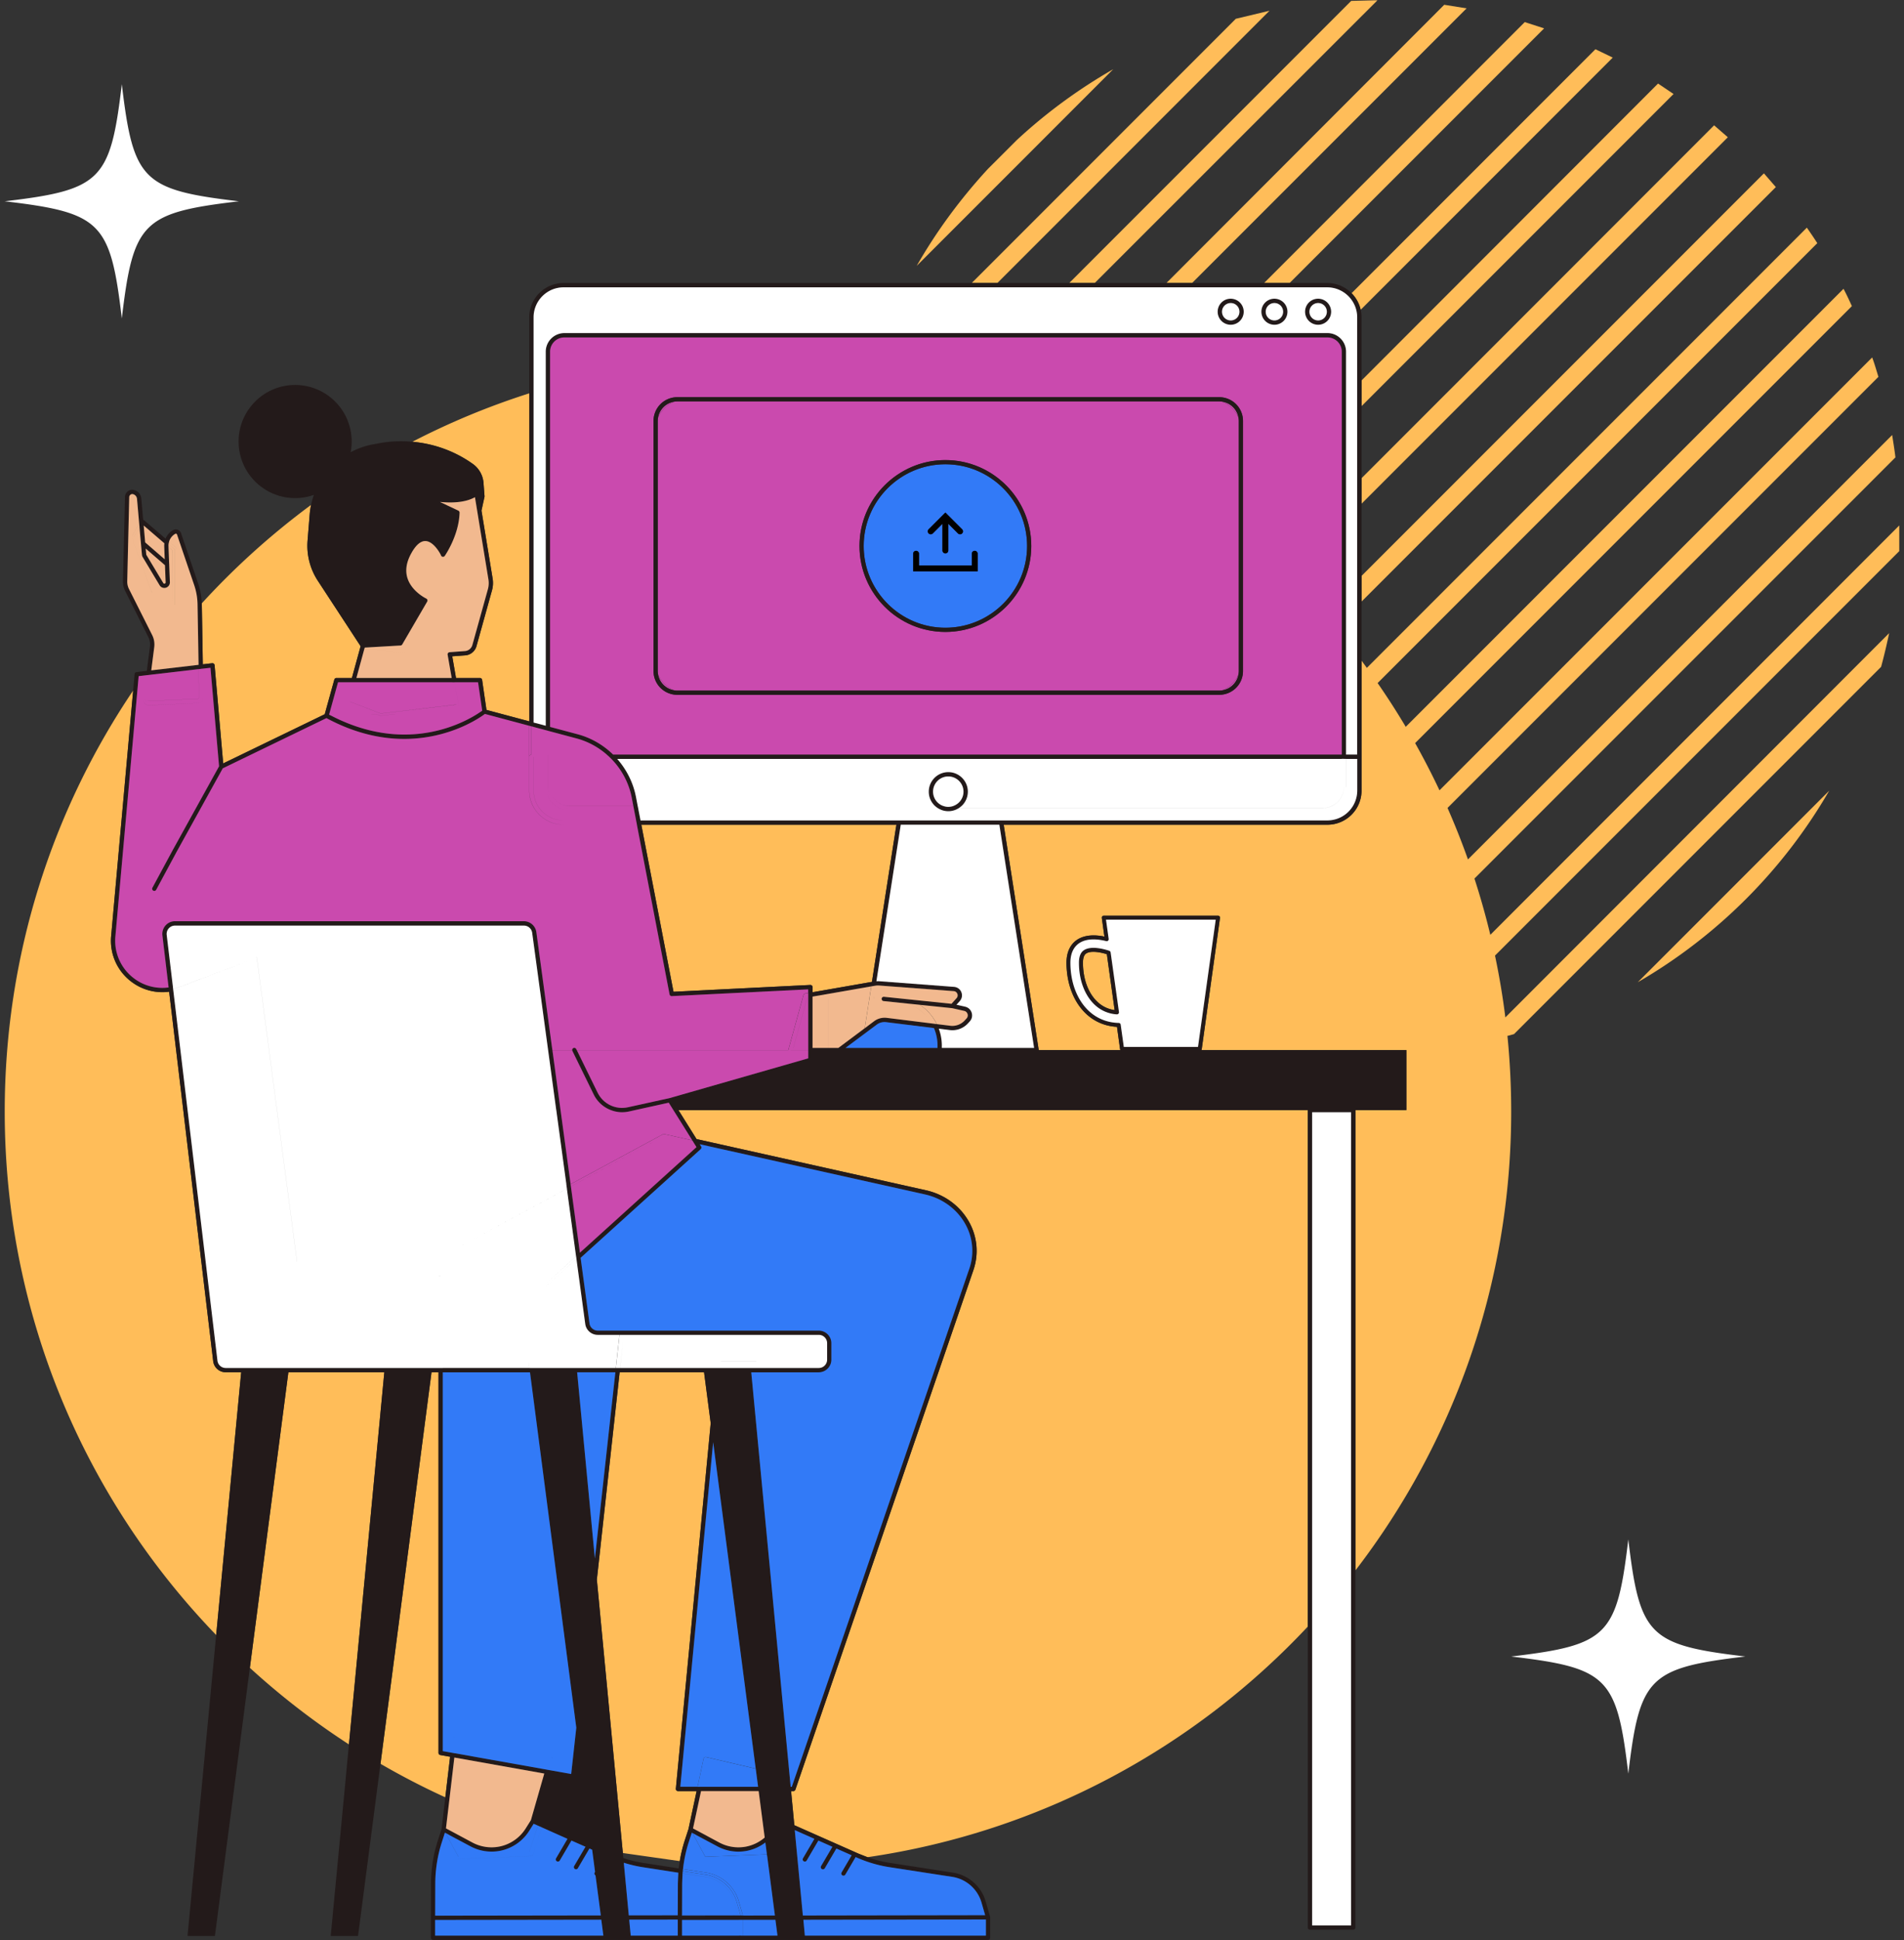 <svg xmlns="http://www.w3.org/2000/svg" width="324" height="330" xmlns:v="https://vecta.io/nano"><rect width="100%" height="100%" fill="#333333" stroke="none"/><path d="M155.994 45.217l33.442-33.442c-5.938 3.401-11.47 7.46-16.442 12.079l-4.924 4.92c-4.616 5.024-8.678 10.505-12.076 16.442zm60.033-43.39l-5.733 1.37-44.938 44.938h4.363l46.308-46.308zM234.396.052h-.557l-3.91.1-47.981 47.983h4.339L234.396.052zm15.173 1.37l-3.806-.609-47.275 47.322h4.368l46.713-46.713zm13.193 3.402l-3.297-1.066-44.358 44.378h4.344l43.312-43.312zm11.675 4.972l-2.945-1.422-41.495 41.495c.757.764 1.301 1.737 1.546 2.821l42.894-42.894zm10.352 6.19l-2.64-1.775-50.46 50.501v4.374l53.1-53.1zm9.235 7.359l-2.336-2.031-59.999 60.024v4.342l62.335-62.335zm8.169 8.474l-2.031-2.336-68.473 68.475v4.365l70.504-70.504zm-23.494 135.242c13.498-7.817 24.764-19.083 32.577-32.58l-32.577 32.58zM82.281 82.145l.175 2.306-.524 2.391 1.905 11.604a4.66 4.66 0 0 1-.111 1.946l-2.644 9.51a2.15 2.15 0 0 1-1.916 1.563l-2.209.163.642 3.687h4.081a.37.37 0 0 1 .36.312l.743 5.117 7.282 1.946V66.898c-6.9 2.197-13.547 4.959-19.884 8.237 3.668.324 7.223 1.593 10.274 3.768a4.37 4.37 0 0 1 1.827 3.242zM74.918 298.5c-.174-.037-.301-.186-.301-.36v-64.741h-1.185l-8.684 66.593c3.571 2.072 7.251 3.977 11.03 5.703l.814-6.898-1.675-.297zm63.349-129.735l10.111-1.764 4.163-26.732h-43.408l5.477 28.414 23.279-1.159c.108 0 .201.037.271.104s.108.163.108.264v.873zm-21.723 144.202l.613-1.875 1.385-6.457h-3.175c-.1 0-.197-.045-.271-.123-.063-.071-.1-.174-.089-.275l5.934-62.175-1.133-8.663h-14.363l-3.88 35.269 4.426 46.502 9.68 1.375c.199-1.211.49-2.405.873-3.578zm-1.096-124.161l3.082 4.931 39.042 8.708c3.13.698 5.793 2.644 7.308 5.343 1.433 2.558 1.704 5.488.758 8.255l-30.286 88.343a.37.37 0 0 1-.349.249h-.386l.553 5.8 10.943 4.85 1.51.592c29.396-4.283 55.552-18.541 74.928-39.231v-87.839H115.449zm-66.375 44.593l-6.554 50.273a128.71 128.71 0 0 0 16.86 13.025l6.021-63.298H49.073zM36.787 278.09l4.255-44.692h-2.636a2.14 2.14 0 0 1-2.128-1.886l-7.493-62.836c-2.265.301-4.567-.29-6.443-1.712a8.71 8.71 0 0 1-3.427-7.757l3.744-41.761C8.86 137.893.804 162.533.804 189.055c0 34.592 13.708 65.977 35.983 89.036zm-2.273-165.098l1.6-.186c.097-.007.193.015.271.082s.126.152.134.249l1.463 16.71 17.278-8.366 1.634-5.897c.041-.16.186-.267.349-.267h2.64l1.482-5.41-7.289-11.14a10.87 10.87 0 0 1-1.738-6.795l.357-4.445a12.86 12.86 0 0 1 .243-1.655c-6.735 4.972-12.967 10.584-18.603 16.752.002.054.008.107.009.161l.171 10.208zm151.546 48.9c-.486 0-.921.078-1.222.279-.141.097-.553.386-.553 1.571 0 2.789.914 5.236 2.503 6.695a5.28 5.28 0 0 0 2.889 1.366l-1.326-9.506c-.717-.23-1.567-.405-2.291-.405zm45.629-27.423c0 3.197-2.599 5.8-5.8 5.8h-55.094l5.956 38.277c.007.015 0 .033 0 .059h13.917c-.033-.048-.059-.097-.067-.152l-.527-3.806c-1.964-.104-3.747-.839-5.176-2.146-2.169-1.987-3.416-5.18-3.416-8.76 0-2.228.984-3.353 1.808-3.903 1.396-.921 3.216-.839 4.645-.542l-.442-3.167c-.011-.097.019-.201.085-.271.059-.074.156-.115.253-.115h19.435a.34.34 0 0 1 .26.115.37.37 0 0 1 .078.271l-3.108 22.324a.45.45 0 0 1-.067.152h34.89v10.2h-8.671v78.302c16.62-21.616 26.509-48.678 26.509-78.053a129.92 129.92 0 0 0-.64-12.865l1.119-.302 62.469-62.469c.509-1.875.965-3.806 1.37-5.733l-65.312 65.36a128.1 128.1 0 0 0-1.761-10.516l68.792-68.792V89.37l-69.589 69.629c-.779-3.24-1.681-6.432-2.7-9.571l71.636-71.633c-.152-1.27-.356-2.54-.557-3.806l-72.185 72.182c-1.054-2.97-2.214-5.888-3.476-8.753l73.325-73.325c-.353-1.118-.657-2.232-1.066-3.297l-73.627 73.624c-1.289-2.732-2.672-5.41-4.145-8.032l74.322-74.322c-.457-1.014-.913-1.979-1.422-2.945l-74.498 74.501c-1.511-2.54-3.107-5.023-4.785-7.446l74.82-74.82a83.56 83.56 0 0 0-1.779-2.636l-74.875 74.875-.906-1.241v22.113z" fill="#ffbd59"/><g fill="#231a1a"><path d="M23.173 91.391l.947 2.574-.946-2.575-.001.001zm2.729 9.369l.004.002a.38.38 0 0 1-.137-.177l-3.335-9.109 3.331 9.105c.022.078.071.137.137.178zM224.3 55.239a2.22 2.22 0 0 0 2.217-2.217 2.22 2.22 0 0 0-2.217-2.217 2.21 2.21 0 0 0-2.217 2.217 2.22 2.22 0 0 0 2.217 2.217zm.003-3.699c.813 0 1.485.661 1.485 1.482s-.665 1.482-1.485 1.482a1.482 1.482 0 1 1 0-2.964zm-9.654 1.482a2.22 2.22 0 0 0 2.217 2.217 2.22 2.22 0 0 0 2.217-2.217 2.22 2.22 0 0 0-2.217-2.217 2.21 2.21 0 0 0-2.217 2.217zm3.698 0a1.482 1.482 0 1 1-2.964 0 1.482 1.482 0 1 1 2.964 0zm-8.923 2.217a2.22 2.22 0 0 0 2.217-2.217 2.22 2.22 0 0 0-2.217-2.217c-1.222-.007-2.217.988-2.217 2.217a2.22 2.22 0 0 0 2.217 2.217zm.008-3.699a1.482 1.482 0 1 1 0 2.964c-.817 0-1.485-.661-1.485-1.482s.665-1.482 1.485-1.482zM59.545 119.341l5.247 2.024 12.863-1.522-.003-.015-12.86 1.526-5.245-2.019-.002.006zm3.696 2.198l.91-.021-.017-.007-.911.021.018.007zm71.279 57.066h3.018v.004h-3.018zm.475-.367h.008l2.38-8.574.156-.03-.164.03-2.38 8.574zm-39.127-38.704h.004a5.07 5.07 0 0 1-5.065-5.065v-5.767H90.8v5.767a5.07 5.07 0 0 0 5.069 5.065zm-31.125-17.801l-.552-.213-.022.001.567.219 2.502-.299-.075.002-2.42.29zm83.95 47.803h.006v.364h-.006zm9.066 3.428l.054.07-.054-.07zm-114.048-9.98l6.825 51.592h.006l-6.824-51.589c-.019-.108-.078-.204-.174-.264h0c.091.063.149.156.167.26zM25.1 118.981c-.008.058.012.102.033.136-.016-.031-.034-.075-.032-.14v.004zm68.678 179.868a.4.4 0 0 1 .234.171c-.048-.085-.137-.152-.234-.171zm.067-163c-.089-.132-.157-.277-.228-.421l.228.421zm-16.517 159.9l16.372 3.457-16.372-3.457h0zm19.465-158.328h.007c-.492 0-.961-.099-1.387-.279.424.18.891.279 1.379.279z"/><path d="M95.414 137.142c-.114-.048-.216-.116-.324-.175l.324.175zm-.608-.33c-.011-.007-.019-.017-.03-.025.011.007.019.018.03.025zm-.757 162.494c.03-.096.015-.197-.037-.286.048.089.067.189.037.286zm25.97 16.866c-.134 0-.253-.074-.319-.193.059.119.186.193.319.193zM22.341 166.964a8.72 8.72 0 0 0 6.443 1.712l7.493 62.836c.126 1.081 1.043 1.886 2.128 1.886h2.636l-4.255 44.692-4.873 51.182h4.66l5.945-45.6 6.554-50.273h16.327l-6.021 63.298-3.099 32.575h4.649l3.818-29.28 8.684-66.593h1.185v64.741c0 .175.126.323.301.36l1.675.297-.814 6.898-.638 5.408-.605 1.864c-.784 2.384-1.181 4.864-1.196 7.371l-.022 5.845v3.398a.37.37 0 0 0 .368.368h94.448c.197 0 .36-.163.36-.36v-3.476c0-.026-.007-.045-.011-.063 0-.011.004-.03 0-.041l-.754-2.622c-.743-2.558-2.926-4.474-5.559-4.883l-10.694-1.652c-1.314-.201-2.602-.532-3.852-.975l-1.51-.592-10.943-4.85-.553-5.8h.386a.37.37 0 0 0 .349-.249l30.286-88.343a10.03 10.03 0 0 0-.758-8.255c-1.515-2.7-4.177-4.645-7.308-5.343l-39.042-8.708-3.082-4.931h107.102v139.04a.37.37 0 0 0 .368.368h7.363c.204 0 .368-.163.368-.368v-139.04h8.671v-10.2h-34.89a.46.46 0 0 0 .067-.152l3.108-22.324a.37.37 0 0 0-.078-.271.34.34 0 0 0-.26-.115h-19.435c-.097 0-.193.041-.253.115a.34.34 0 0 0-.085.271l.442 3.167c-1.43-.297-3.249-.379-4.645.542-.824.55-1.808 1.675-1.808 3.903 0 3.58 1.248 6.773 3.416 8.76 1.43 1.307 3.212 2.042 5.176 2.146l.527 3.806c.007.056.033.104.067.152h-13.917c0-.026.007-.045 0-.059l-5.956-38.277h55.094c3.201 0 5.8-2.603 5.8-5.8V53.973a5.78 5.78 0 0 0-.147-1.283c-.245-1.084-.789-2.057-1.546-2.821-1.058-1.069-2.525-1.733-4.145-1.733H95.909c-3.223 0-5.845 2.622-5.845 5.837v68.718l-7.282-1.946-.743-5.117a.37.37 0 0 0-.36-.312h-4.081l-.642-3.687 2.209-.163a2.15 2.15 0 0 0 1.916-1.563l2.644-9.51c.175-.624.212-1.3.111-1.946l-1.905-11.604.524-2.391-.175-2.306a4.37 4.37 0 0 0-1.827-3.242c-3.051-2.175-6.607-3.444-10.274-3.768-1.862-.164-3.752-.101-5.622.244l-1.103.204c-1.352.249-2.614.713-3.784 1.326a9.38 9.38 0 0 0 .175-1.812c0-5.314-4.307-9.621-9.621-9.621s-9.621 4.307-9.621 9.621 4.307 9.621 9.621 9.621a9.62 9.62 0 0 0 3.186-.55 13.8 13.8 0 0 0-.474 1.702c-.114.54-.198 1.092-.243 1.655l-.357 4.445a10.87 10.87 0 0 0 1.738 6.795l7.289 11.14-1.482 5.41h-2.64a.36.36 0 0 0-.349.267l-1.634 5.897-17.278 8.366-1.463-16.71c-.007-.096-.056-.186-.134-.249s-.174-.089-.271-.082l-1.6.186-.171-10.208c0-.054-.007-.107-.009-.161-.037-1.138-.235-2.267-.604-3.348l-2.922-8.593a.93.93 0 0 0-.568-.579c-.264-.1-.561-.071-.806.074a2.98 2.98 0 0 0-1.259 1.444l-3.65-3.134a.39.39 0 0 0-.163-.078l-.319-3.632a1.65 1.65 0 0 0-1.207-1.433c-.371-.097-.765-.026-1.069.212-.316.227-.494.583-.501.969l-.338 14.318c-.011.579.115 1.159.375 1.675l3.94 7.835c.253.498.349 1.066.275 1.619l-.527 4.133-1.76.204c-.171.026-.308.156-.319.331l-.252 2.806-3.744 41.761a8.71 8.71 0 0 0 3.427 7.757zm207.573 22.21v138.305h-6.632V189.174h6.632zm-39.539-15.192c-1.916-.041-3.65-.72-5.024-1.976-2.031-1.86-3.201-4.872-3.201-8.258 0-1.935.821-2.882 1.508-3.338 1.348-.891 3.242-.68 4.59-.338.108.026.223 0 .308-.078s.126-.186.108-.301l-.457-3.271h18.673v-.007.007l-3.018 21.645h-12.625l-.531-3.795a.34.34 0 0 0-.331-.29zM74.981 232.671H38.405c-.717 0-1.322-.538-1.404-1.248L29.5 168.55l-.045-.36c.383-.085.765-.201 1.151-.345l12.744-4.809-12.748 4.805c-.382.141-.765.256-1.151.342l-.045-.368-1.04-8.801a1.42 1.42 0 0 1 .349-1.11c.264-.301.65-.475 1.055-.475h59.383a1.42 1.42 0 0 1 1.404 1.222l2.711 19.955 1.385 10.204h.007l1.712 12.592-.01.005.051.373.056.386-19.4 10.488 19.393-10.481 1.56 11.482-5.596 5.069 5.603-5.069.059.442-5.536 5.005 5.536-5.002.059.442h-.002l1.442 10.639a2.15 2.15 0 0 0 2.12 1.857h3.706c0 .011-.004.019-.004.03l-.616 5.603H90.088l-.16-1.188.152 1.181H75.346v.007h-.368zm48.106-5.633h16.246a1.42 1.42 0 0 1 1.418 1.415v2.8a1.42 1.42 0 0 1-1.418 1.418h-33.802l.511-4.649-.518 4.653h-.72l.613-5.603c0-.011.007-.015.007-.03h17.664c.004.036.017.065.011.1v-.004c0-.033-.007-.067-.011-.1zm-3.068 88.77l10.483-.408.048.36-10.52.412h.007l10.52-.412 1.307 10.037-5.447.007-.698-2.417c-.743-2.558-2.922-4.482-5.562-4.883l-3.929-.609a23.13 23.13 0 0 1 1.014-4.705l.356-1.092.126-.394.1.056.587.312.006.01 3.663 1.954c1.522.821 3.301 1.092 5.006.761 1.159-.223 2.228-.717 3.153-1.419l.214 1.653h0l.048.36-10.483.412-2.195-4.044 2.195 4.047zm-3.958 9.955v-.007h0l.019-5.403c0-.579.03-1.151.071-1.723l3.892.602a6.17 6.17 0 0 1 4.972 4.367l.619 2.146h.001l-.62-2.15c-.665-2.291-2.614-4.007-4.972-4.371l-3.892-.602c.015-.119.026-.241.037-.36l3.91.602c2.506.386 4.56 2.191 5.265 4.627l.65 2.254h-.38l-9.573.019 9.952-.015.019.063-9.97.011v-.059zm9.959-.018h.1c.067 0 .13.022.189.059h-.271l-.019-.059zm.282.052a.36.36 0 0 0-.186-.059h-.104l-.65-2.254a6.52 6.52 0 0 0-5.265-4.627l-3.91-.602.037-.36 3.929.609c2.636.408 4.82 2.325 5.555 4.879l.698 2.414h-.104zm.646-11.716c-1.537.293-3.145.052-4.527-.687l-4.493-2.406 1.363-6.35h9.807l1.029 7.898a6.87 6.87 0 0 1-3.179 1.545zm-7.5-10.178h-.373l-.002.007h-.371l1.021-4.779a.41.41 0 0 1 .163-.234.35.35 0 0 1 .286-.037l8.433 1.972.047.379h0l.048.386.301 2.306h-9.554zm.716-5.057a.37.37 0 0 0-.279.048.36.36 0 0 0-.163.234l-1.021 4.775v-.004h-2.933l5.589-58.603 7.241 55.517-8.433-1.968zm-15.447-65.447l-3.487 31.689-3.019-31.689h6.506zm-29.368 64.44v-64.433h14.838l7.88 60.449-.869 7.876-3.658-.654-.36-.063-.36-.067-15.417-2.748v.007l-.365-.067h0l-.353-.067-1.337-.234zm1.968 1.088l15.302 2.726-2.276 7.928-.891 1.415a6.87 6.87 0 0 1-4.515 3.086 6.93 6.93 0 0 1-4.53-.687l-4.515-2.417 1.426-12.05zm-2.084 14.267l.353-1.088.135.248-.138-.255.126-.394.1.056 2.195 4.044h.011l-2.191-4.044.583.312.009.016 3.656 1.948c1.522.813 3.305 1.084 5.006.761 2.053-.397 3.873-1.641 4.987-3.416l.746-1.188.717.316-1.437 4.463-.476.019.479-.019 1.44-4.462-.716-.317.717.316v.002l.326.145v-.002l.339.149-1.496 4.634c-.048.145-.182.245-.331.253l-12.35.483h-.011c-.085 0-.156-.033-.219-.081a.35.35 0 0 0 .219.084h.011l12.35-.483c.149-.004.282-.108.331-.253l1.496-4.63 4.371 1.946-1.946 3.32c-.1.175-.041.397.134.498.059.03.126.048.186.048a.37.37 0 0 0 .316-.178l1.987-3.394 2.388 1.055-1.931 3.283a.37.37 0 0 0 .134.501c.059.03.126.048.186.048.126 0 .249-.067.316-.182l1.968-3.353.46.204.494 3.769-.056.097c-.104.175-.041.401.134.501l.899 6.814-28.18.041.019-5.473a23.16 23.16 0 0 1 1.159-7.159zm-1.188 16.026v-2.67l28.273-.041.356 2.711H74.045zm41.288 0h-8.002l-.26-2.718 8.262-.011v2.729zm.019-8.875l-.019 5.418-8.333.011-.85-8.953c1.047.327 2.117.583 3.201.754l6.079.939c-.048.609-.074 1.218-.078 1.831zm-5.889-3.494a20.61 20.61 0 0 1-3.39-.824l-.082-.857-4.426-46.502 3.88-35.269h14.363l1.133 8.663-5.934 62.175c-.011.1.026.204.089.275.074.078.171.123.271.123h3.175l-1.385 6.457-.613 1.875c-.383 1.173-.674 2.366-.873 3.578-.068.411-.125.824-.171 1.239l-6.038-.932zm17.014 12.369h-.36v-.007h-.36v.007h-9.695v-2.67l9.695-.011v-.007l.36-.004v.004h.36v2.688zm.007 0v-2.688l5.47-.004.349 2.692h-5.819zm41.285-2.748v2.748H136.96l-.253-2.7 12.031-.019 19.031-.03zm-31.069.049l12.031-.019-12.031.019zm1.886-13.766l-1.946 3.32c-.1.175-.041.397.134.498.059.03.126.048.186.048.126 0 .249-.063.316-.178l1.987-3.394 2.388 1.062-1.931 3.283a.37.37 0 0 0 .134.501c.059.03.126.048.186.048a.37.37 0 0 0 .316-.182l1.968-3.357 2.603 1.151-1.712 2.915c-.1.175-.041.401.134.501.059.03.126.048.186.048a.37.37 0 0 0 .316-.182l1.753-2.985.215.097a22.04 22.04 0 0 0 5.544 1.626l10.694 1.649a6.17 6.17 0 0 1 4.968 4.371l.62 2.15-31.021.052-1.378-14.523 3.342 1.482zm-19.283-117.774l-.23-.368 38.34 8.541c2.93.657 5.418 2.473 6.829 4.991 1.329 2.373 1.582 5.095.702 7.657l-30.2 88.102h-.002l-.002.007h-.189l-.048-.501.223-.776h-.002l-.224.772-.077-.843h0l-.037-.383-6.543-68.774h11.489a2.15 2.15 0 0 0 2.143-2.146v-2.8a2.15 2.15 0 0 0-2.143-2.146H101.72a1.42 1.42 0 0 1-1.404-1.222l-1.511-11.155 20.442-18.492c.126-.123.156-.319.059-.464zm-.784.126l-19.84 17.957-1.53-11.259 15.815-8.555-15.815 8.548-.052-.386 15.819-8.548 4.887 1.092.271.434.446.717zm-.987-1.593l.271.434-4.887-1.088-15.815 8.548-.052-.386-1.659-12.213h0l-1.385-10.204h3.375c0 .052.004.108.037.163l3.624 7.397a5.36 5.36 0 0 0 2.893 2.64h.008c.602.234 1.244.368 1.909.368.386 0 .776-.045 1.17-.126l1.077-.241 5.707-1.259.784 1.259 2.945 4.708zm20.007-24.247v10.735l-23.646 6.78-.423.093-.005-.003-6.601 1.454c-2.105.464-4.226-.557-5.173-2.488l-3.396-6.941-.005-.003-.141-.29h36.015c0-.03-.004-.067.007-.097l2.566-9.261c.037-.137.152-.241.29-.26l.512-.089v.368zm.349-1.742l-23.279 1.159-5.477-28.414h43.408l-4.163 26.732-10.111 1.764v-.873c0-.1-.033-.197-.108-.264a.39.39 0 0 0-.271-.104zm3.36 10.713h-.368v-8.34h-.004v8.34h-2.61v-8.73l9.989-1.742-.275 1.771-.056.36-.056.368h.007l.056-.368.052-.36.279-1.771.375-.066h0l.282-.049c.026-.003.058-.005.085-.01h0a2.69 2.69 0 0 1 .602-.024l12.688.954a.71.71 0 0 1 .613.453.69.69 0 0 1-.134.746l-.862.958-7.308-.758-4.174-.434c-.204-.019-.386.126-.405.327 0 .011.007.022.007.033 0 .189.134.345.327.368h.015-.004l4.077.423c1.29.448 2.422 1.233 3.288 2.252-.864-1.02-1.992-1.804-3.281-2.252l1.218.126.854.088 5.488.568 2.061.464c.275.059.486.26.572.531.085.264.019.553-.174.758l-.319.349a2.87 2.87 0 0 1-2.44.891l-2.302-.282c-.657-1.333-1.649-2.466-2.885-3.279a8.24 8.24 0 0 1 2.878 3.279l-.427-.056h0l-.445-.052-7.638-.954a3 3 0 0 0-2.157.576l-.754.564-.407.306v.006l-.424.316.717-4.623-.717 4.616-4.493 3.357h-1.411zm18.288 0h-15.659l3.115-2.324.416-.308.416-.312 1.355-1.014c.468-.349 1.047-.501 1.626-.427l8.121 1.006c.39.91.609 1.909.609 2.963v.416zm16.435 0h-15.703v-.416c0-1.006-.189-1.972-.516-2.863l1.879.238c1.14.141 2.284-.279 3.067-1.121l.319-.349c.375-.397.494-.954.331-1.478a1.5 1.5 0 0 0-1.107-1.025l-1.482-.33.564-.628c.375-.416.475-.991.271-1.504-.204-.52-.68-.862-1.237-.91l-12.685-.958a3.22 3.22 0 0 0-.538 0l4.144-26.624h16.78l5.912 37.968zm54.99-43.798a5.05 5.05 0 0 1-.105 1.028c-.399 1.989-1.963 3.558-3.949 3.964a5.14 5.14 0 0 1-1.037.11H108.994l-.338-1.749H160.3a3.3 3.3 0 0 0 1.069.182c.375 0 .735-.067 1.073-.182h-.004c.264-.089.516-.215.75-.368h61.934c1.972 0 3.568-1.593 3.568-3.565v-.007a3.57 3.57 0 0 1-3.568 3.568h-61.934c.171-.108.319-.23.464-.368h.014c.634-.609 1.03-1.463 1.03-2.402 0-1.834-1.493-3.327-3.327-3.327a3.33 3.33 0 0 0-3.323 3.327c0 .947.395 1.794 1.03 2.402h.006a3.71 3.71 0 0 0 .464.368 3.61 3.61 0 0 0 .754.368h-51.644l-.071-.368-.073-.36h-.002l-.293-1.534c-.472-2.432-1.604-4.649-3.193-6.45h123.3v-.011h.368v.004h.364v4.79h.007v-4.783h1.898v5.362zm-72.186.211c0-1.43 1.162-2.592 2.592-2.592a2.59 2.59 0 0 1 2.588 2.592c0 1.095-.687 2.027-1.66 2.402h.011a2.52 2.52 0 0 1-.936.182 2.51 2.51 0 0 1-.932-.182h-.011a2.58 2.58 0 0 1-1.652-2.402zM93.607 59.817a2.42 2.42 0 0 1 2.421-2.421H225.9c1.34 0 2.425 1.084 2.425 2.421v68.518H104.323c-1.656-1.619-3.717-2.83-6.023-3.446l-4.694-1.251v-63.82zM90.8 53.973c0-2.811 2.291-5.102 5.102-5.102h129.947c2.811 0 5.102 2.291 5.102 5.102v74.362h-1.897V59.817c0-1.742-1.415-3.164-3.156-3.164H96.028a3.17 3.17 0 0 0-3.16 3.164v63.62l-2.068-.546V53.973zm-28.797 56.375l8.529.795h0l-8.519-.795.056-.208 6.082-.353c.122-.007.238-.074.297-.182l4.248-7.289a.38.38 0 0 0 .03-.29c-.03-.097-.104-.182-.193-.223-.026-.007-2.44-1.173-3.182-3.424-.416-1.27-.227-2.662.561-4.137.821-1.537 1.682-2.276 2.547-2.217 1.381.1 2.495 2.191 2.581 2.429.041.13.156.227.293.245a.36.36 0 0 0 .349-.148c.097-.145 2.406-3.494 2.525-7.356 0-.145-.078-.286-.212-.345l-3.13-1.482c1.823.182 4.241.163 5.956-.806l.687 4.203 1.608 9.803c.085.542.056 1.103-.089 1.63l-2.644 9.502a1.42 1.42 0 0 1-1.266 1.036l-2.614.193c-.104.007-.193.059-.26.137a.36.36 0 0 0-.071.29l.691 3.951H60.647l1.355-4.961zm-4.482 5.696h2.921v-.004h16.547l.002.011h.366l.719 4.103h.001l-.72-4.111h3.996l.706 4.835c-.059.048-.152.108-.249.174h-.011c-2.116 1.476-12.186 7.551-25.462.661h-.007c-.111-.052-.219-.107-.327-.167l1.519-5.503zM28.186 99.045c.007.149-.108.204-.156.215s-.171.03-.249-.097l-2.867-4.775c-.019-.026-.03-.059-.03-.093l-.089-.991 3.275 2.83.115 2.911zm-.215-6.64a3.6 3.6 0 0 0-.026.501l.085 2.228-3.327-2.881-.253-2.87 3.52 3.023zm-6.016 7.783a2.78 2.78 0 0 1-.301-1.326l.338-14.318c.007-.156.085-.308.212-.405a.53.53 0 0 1 .312-.104.54.54 0 0 1 .134.019.91.91 0 0 1 .665.791l.371 4.222-1.222 2.102a.36.36 0 0 0-.03.308.35.35 0 0 1 .033-.308l1.225-2.102.052.628-.969 1.656v.003l.965-1.648.051.621h0l.327 3.638.037.394a.92.92 0 0 0 .13.401l.327.542 2.544 4.237c.223.379.654.542 1.077.423.416-.13.687-.501.676-.943l-.115-2.993c.007-.041.007-.089-.007-.126l-.111-2.882.702.605.019 8.585-.011-8.585-.706-.605-.004-.137c-.007-.115 0-.23.011-.338l1.058.91.019 9.431.007.005-.019-9.435-1.062-.91c.015-.137.048-.275.085-.408l1.211 1.043a.39.39 0 0 1 .09.12c-.022-.049-.053-.093-.093-.127l-1.214-1.043a2.31 2.31 0 0 1 1.04-1.326.2.2 0 0 1 .186-.015c.037.011.097.048.126.13l2.922 8.593c.36 1.058.553 2.169.572 3.29l.174 10.278-8.05.939.509-3.955c.089-.698-.03-1.407-.349-2.042l-3.943-7.831zm-2.317 59.082l3.962-44.266 1.292-.152.371-.041.375-.044v-.004l8.151-.951.078 4.831c0 .115-.089.208-.204.215l-8.344.36c-.089 0-.138-.037-.165-.066.024.033.08.074.169.074l8.347-.36c.111-.007.204-.104.204-.219l-.078-4.831.368-.041.078 4.861-.078-4.868.36-.041v.003l1.296-.148 1.463 16.754-7.85 14.188-3.494 6.469a.36.36 0 0 0 .149.494.37.37 0 0 0 .178.045.36.36 0 0 0 .319-.193l3.487-6.472 7.842-14.181 17.642-8.544c4.89 2.633 9.38 3.539 13.234 3.539 7.675 0 12.833-3.572 13.732-4.248l7.538 2.013v11.017c0 3.201 2.599 5.808 5.808 5.808h.004a5.82 5.82 0 0 1-5.808-5.808v-11.017l.368.097v4.794c-.197 0-.36.163-.368.368v5.726c0 3.227 2.622 5.841 5.845 5.841-3.216 0-5.837-2.618-5.837-5.837v-5.73c0-.204.163-.368.368-.368v-4.794l.368.097v.004l2.065.55.368.097v.007l.368.097 4.508 1.203c1.92.512 3.669 1.47 5.132 2.74h-.007c.145.122.286.241.416.368l.368.368h.007c1.745 1.79 2.982 4.066 3.472 6.591l.264 1.385H96.804c-1.54.006-2.83-1.09-3.128-2.543a3.2 3.2 0 0 0 3.128 2.551h10.965l.071.368.074.368.338 1.745h-.007l.074.368.071.368h-.007l5.562 28.86c.037.178.212.308.371.293l23.216-1.151v.616l-.512.089c-.137.026-.253.126-.29.26l-2.566 9.261c-.007.03-.007.067-.007.097H98.138l-.078-.163c-.093-.182-.308-.26-.49-.171-.126.063-.197.193-.197.327h-3.375l-2.722-20.048a2.15 2.15 0 0 0-2.128-1.857H29.772c-.616 0-1.199.264-1.604.72-.408.472-.602 1.081-.531 1.69l1.055 8.856a7.98 7.98 0 0 1-5.908-1.56 7.99 7.99 0 0 1-3.145-7.118zm73.598-30.203v4.786a3.56 3.56 0 0 0 .283 1.395 3.56 3.56 0 0 1-.28-1.388v-5.525h-.004v.732zm2.662 10.467a5.11 5.11 0 0 1-5.091-5.102c0 2.815 2.284 5.098 5.091 5.102zM77.112 295.452a.38.38 0 0 1 .29-.059c-.104-.026-.204 0-.29.059zM58.778 119.721c-.04-.078-.052-.17-.028-.261-.024.091-.012.183.028.261zm-33.466.229h.045l8.344-.364c.516-.022.913-.446.902-.958v-.003c.011.516-.386.939-.902.958l-8.344.36h-.045a.92.92 0 0 1-.691-.308c-.189-.197-.279-.475-.241-.75-.037.275.052.553.241.758a.92.92 0 0 0 .691.308zm97.37 111.533h4.976 1.065v-.008h-6.04l-.001.008z"/><path d="M29.501 168.55c.42-.089.832-.204 1.24-.36a9.34 9.34 0 0 1-1.24.36zm63.552-33.566c.485 1.618 1.971 2.805 3.747 2.805-1.773 0-3.258-1.189-3.747-2.805zm29.677 92.124h-16.958l-.032.294.032-.286h16.957l.001-.008zm-48.106-10.144l-.007-.001v.001l.364.037v-.008l-.357-.036v.007zm114.143-55.25c-.694-.238-3.056-.936-4.315-.104-.212.145-.85.583-.85 2.131 0 2.982.995 5.603 2.729 7.2a5.99 5.99 0 0 0 3.717 1.586h.026c.096 0 .178-.045.245-.108.074-.078.104-.182.093-.286l-1.419-10.145c-.019-.126-.108-.234-.227-.275zm-1.979 8.722c-1.589-1.459-2.503-3.906-2.503-6.695 0-1.185.412-1.474.553-1.571.301-.201.735-.279 1.222-.279.724 0 1.574.175 2.291.405l1.326 9.506a5.29 5.29 0 0 1-2.889-1.366zm-96.349-42.105h.368v.004h-.368zm-65.489-8.889c-.143-.124-.233-.306-.21-.509-.028.204.064.386.21.509z"/></g><g fill="#f2b98f"><path d="M80.406 313.394a6.93 6.93 0 0 0 4.53.687 6.87 6.87 0 0 0 4.515-3.086l.891-1.415 2.276-7.928-15.302-2.726-1.426 12.05 4.515 2.417zM26.248 110.062l-.509 3.955 8.05-.939-.174-10.278c-.019-1.121-.212-2.232-.572-3.29l-2.922-8.593c-.03-.082-.089-.119-.126-.13a.2.2 0 0 0-.186.015c-.512.304-.876.78-1.04 1.326l1.214 1.043c.04.034.072.078.093.127a.39.39 0 0 0-.09-.12l-1.211-1.043c-.037.134-.071.271-.085.408l1.062.91.019 9.435-.007-.005-.019-9.431-1.058-.91c-.011.108-.019.223-.011.338l.004.137.706.605.011 8.585-.019-8.585-.702-.605.111 2.882c.015.037.015.085.007.126l.115 2.993c.011.442-.26.813-.676.943-.423.119-.854-.045-1.077-.423l-2.544-4.237-.327-.542a.92.92 0 0 1-.13-.401l-.037-.394-.947-2.573h0l.946 2.573-.327-3.639h0l-.051-.62-.964 1.648v-.003l.968-1.656-.052-.628-1.225 2.102c-.059.093-.071.208-.033.308l3.335 9.109c.025.072.08.136.137.177l-.004-.002a.3.3 0 0 1-.137-.178l-3.331-9.105a.36.36 0 0 1 .03-.308l1.222-2.102-.371-4.222a.91.91 0 0 0-.665-.791c-.048-.011-.089-.019-.134-.019a.53.53 0 0 0-.312.104c-.126.097-.204.249-.212.405l-.338 14.318c-.011.46.093.917.301 1.326l3.943 7.831c.319.635.438 1.344.349 2.042zm1.782-14.928l-.085-2.228a3.59 3.59 0 0 1 .026-.501l-3.52-3.023.253 2.87 3.327 2.881zm-3.145-.839c0 .033.011.067.03.093l2.867 4.775c.078.126.201.111.249.097s.163-.067.156-.215l-.115-2.911-3.275-2.83.089.991zm122.691 80.278v-.006l.408-.306.754-.564c.62-.464 1.385-.665 2.157-.576l7.633.946.45.059h0l.427.057a8.24 8.24 0 0 0-2.878-3.279l-.853-.088-1.219-.126a7.54 7.54 0 0 1 3.281 2.252c-.867-1.018-1.998-1.804-3.288-2.252l-4.077-.423h-.011c-.193-.022-.327-.178-.327-.368 0-.011-.007-.022-.007-.033.019-.201.201-.345.405-.327l4.17.433 7.312.759.862-.958c.189-.208.241-.486.134-.746a.71.71 0 0 0-.613-.453l-12.688-.954a2.75 2.75 0 0 0-.602.022h0c-.028.007-.059.008-.085.011l-.282.048h0l-.375.067-.279 1.771-.052.36-.056.368h-.007l-.717 4.623.423-.316zm10.237-1.539l-.054-.07.054.07zm-9.142-3.136h-.004l.052-.36h.007l-.056.36z"/><path d="M159.414 174.183l2.302.282a2.87 2.87 0 0 0 2.44-.891l.319-.349a.76.76 0 0 0 .174-.758c-.085-.271-.297-.472-.572-.531l-2.061-.464-5.488-.568a8.31 8.31 0 0 1 2.885 3.279zm-83.241-62.825c-.019-.1.004-.204.071-.29.067-.078.156-.13.26-.137l2.614-.193a1.42 1.42 0 0 0 1.266-1.036l2.644-9.502c.145-.527.174-1.088.089-1.63l-1.608-9.803-.687-4.203c-1.716.969-4.133.988-5.956.806l3.13 1.482c.134.059.212.201.212.345-.119 3.862-2.428 7.211-2.525 7.356a.36.36 0 0 1-.349.148c-.137-.019-.253-.115-.293-.245-.085-.238-1.199-2.328-2.581-2.429-.865-.059-1.727.68-2.547 2.217-.787 1.474-.977 2.867-.561 4.137.743 2.25 3.156 3.416 3.182 3.424.089.041.163.126.193.223a.37.37 0 0 1-.03.29l-4.248 7.289c-.059.108-.175.174-.297.182l-6.082.353-.056.208 8.519.794h0l-8.529-.794-1.355 4.961h16.216l-.691-3.951zm43.119 193.28l-1.363 6.35 4.493 2.406a6.89 6.89 0 0 0 4.527.687c1.181-.23 2.276-.765 3.179-1.545l-1.029-7.898h-9.807zm28.577-134.373l.056-.367.055-.36.275-1.772-9.988 1.742v8.73h2.246.364v-8.34h.004v8.34h.367 1.411l4.493-3.357.717-4.616z"/></g><g fill="#327af7"><path d="M125.708 323.383c-.735-2.555-2.919-4.471-5.555-4.879l-3.929-.609-.037.36 3.91.602a6.52 6.52 0 0 1 5.265 4.627l.65 2.254h.104a.36.36 0 0 1 .186.059h.104l-.698-2.414zm.409 3.149v-.004l-.361.004v.007l-9.695.011v2.67h9.695v-.007h.361v.007h.36v-2.688h-.357-.003zm-52.061-.706l28.18-.041-.899-6.814c-.175-.1-.238-.327-.134-.501l.056-.097-.494-3.769-.46-.204-1.968 3.353c-.067.115-.189.182-.316.182-.059 0-.126-.019-.186-.048a.37.37 0 0 1-.134-.501l1.931-3.283-2.388-1.055-1.987 3.394c-.067.115-.193.178-.316.178-.059 0-.126-.019-.186-.048-.175-.1-.234-.323-.134-.498l1.946-3.32-4.371-1.946-1.496 4.63c-.048.145-.182.249-.331.253l-12.35.483h-.011c-.083 0-.156-.035-.219-.084.062.047.134.081.219.081h.011l12.35-.483c.149-.007.282-.108.331-.253l1.496-4.634-.338-.149v.002l-.327-.145-1.44 4.462-.479.019.476-.019 1.437-4.463-.717-.316-.746 1.188c-1.114 1.775-2.934 3.019-4.987 3.416a7.65 7.65 0 0 1-5.006-.761l-3.656-1.948-.009-.016-.583-.312 2.191 4.043h-.011l-2.195-4.043-.1-.056-.126.394.138.255-.135-.248-.353 1.088c-.761 2.313-1.147 4.72-1.159 7.159l-.019 5.473zm-.011.724v2.67h28.63l-.357-2.71-28.273.04zm32.105-9.728l.85 8.953 8.333-.011.019-5.418.078-1.831-6.079-.939c-1.084-.171-2.154-.427-3.201-.754z"/><path d="M126.31 325.804c-.059-.037-.122-.059-.189-.059h-.1l.019.059h.271zm.174.728v2.688h5.819l-.349-2.692-5.47.004zm10.223-.011l.252 2.699h30.81v-2.748l-19.031.03-12.031.019zm-.085-.724l31.021-.052-.62-2.15a6.17 6.17 0 0 0-4.968-4.371l-10.694-1.649c-1.909-.297-3.776-.843-5.544-1.626l-.215-.097-1.753 2.985a.37.37 0 0 1-.316.182c-.059 0-.126-.019-.186-.048a.37.37 0 0 1-.134-.501l1.712-2.915-2.603-1.151-1.968 3.357a.37.37 0 0 1-.316.182c-.059 0-.126-.019-.186-.048a.37.37 0 0 1-.134-.501l1.931-3.283-2.388-1.062-1.987 3.394c-.067.115-.189.178-.316.178-.059 0-.126-.019-.186-.048-.174-.1-.234-.323-.134-.498l1.946-3.32-3.342-1.482 1.378 14.523zm-29.291 3.423h8.002v-2.729l-8.262.011.26 2.718z"/><path d="M126.013 325.748l-9.952.015v.06l9.97-.012-.018-.063z"/><path d="M125.633 325.745h.38l-.65-2.254c-.706-2.436-2.759-4.241-5.265-4.627l-3.91-.602-.037.36 3.892.602c2.358.364 4.307 2.079 4.972 4.371l.62 2.15h-.001l-.619-2.146c-.665-2.287-2.614-4.007-4.972-4.367l-3.892-.602-.071 1.723-.019 5.403h0v.007l9.573-.015v-.003zm-34.815-15.552l.716.318.001-.002-.717-.316zm7.984-96.256l1.511 11.155a1.42 1.42 0 0 0 1.404 1.222h37.612a2.15 2.15 0 0 1 2.143 2.146v2.8a2.15 2.15 0 0 1-2.143 2.146H127.84l6.543 68.774.037.383h0l.077.843.224-.773h.002l-.223.777.048.501h.189l.002-.007h.002l30.2-88.102a9.3 9.3 0 0 0-.702-7.657c-1.411-2.518-3.899-4.333-6.829-4.991l-38.34-8.541.23.368c.097.145.067.342-.059.464l-20.442 18.492zm5.915 19.462h-6.506l3.019 31.689 3.487-31.689zm-27.679 64.74h0l.364.068v-.007l15.418 2.748.36.067.36.063 3.658.654.869-7.876-7.88-60.449H75.349v64.433l1.337.234.353.065zm.29-2.39h0l16.372 3.456-16.372-3.456zm16.684 3.271c.052.089.067.189.037.286.03-.096.011-.197-.037-.286-.056-.085-.137-.145-.234-.171.097.019.186.085.234.171zm-16.61-3.628a.38.38 0 0 0-.29.059c.085-.059.186-.085.29-.059zm38.366 8.507h2.933v.004l1.021-4.775c.019-.097.082-.182.163-.234a.38.38 0 0 1 .279-.048l8.433 1.968-7.241-55.517-5.589 58.603zm14.734 11.493l-.048-.36h0l-.214-1.652c-.925.702-1.994 1.196-3.153 1.419a7.56 7.56 0 0 1-5.006-.761l-3.663-1.954-.006-.01-.587-.312 2.195 4.044 10.483-.412z"/><path d="M117.598 312.098l-.356 1.092c-.501 1.53-.839 3.108-1.014 4.705l3.929.609c2.64.401 4.82 2.325 5.562 4.883l.698 2.417 5.447-.007-1.307-10.037-10.52.412h-.007l10.52-.412-.048-.36-10.483.408-2.195-4.047-.1-.056-.126.394zm2.421 4.074c-.134 0-.26-.074-.319-.193.067.119.186.193.319.193zm8.634-14.961h0l-.047-.379-8.433-1.972a.35.35 0 0 0-.286.037c-.082.056-.137.137-.163.234l-1.021 4.779h.371l.002-.007h9.928l-.301-2.306-.048-.386zm22.153-127.359c-.579-.074-1.159.078-1.626.427l-1.355 1.014-.416.312-.416.308-3.115 2.324h15.659v-.416c0-1.055-.219-2.053-.609-2.963l-8.121-1.006z"/></g><g fill="#ca4aae"><path d="M210.752 71.053c-.23-1.399-1.33-2.5-2.73-2.73 1.226.522 2.208 1.504 2.73 2.73zm-96.949 116.494l-5.707 1.259-1.077.241a5.73 5.73 0 0 1-1.17.126c-.665 0-1.307-.134-1.909-.368h-.008c-1.226-.476-2.277-1.384-2.893-2.64l-3.624-7.397c-.033-.056-.037-.111-.037-.163h-3.375l1.385 10.204h0l1.659 12.213.052.386 15.815-8.548 4.887 1.088-.271-.434-2.945-4.708-.784-1.259zm-9.48-59.212h124.002V59.817c0-1.337-1.084-2.421-2.425-2.421H96.028a2.42 2.42 0 0 0-2.421 2.421v63.82l4.694 1.251c2.306.616 4.367 1.827 6.023 3.446zm107.196-14.194a4.04 4.04 0 0 1-4.035 4.035h-92.24a4.04 4.04 0 0 1-4.035-4.035v-42.55a4.04 4.04 0 0 1 4.035-4.035h92.24a4.04 4.04 0 0 1 4.035 4.035v42.55zm-3.497 3.267c1.4-.23 2.5-1.331 2.73-2.73-.522 1.226-1.504 2.208-2.73 2.73zm-96.044-2.731c.23 1.4 1.331 2.501 2.731 2.731a5.18 5.18 0 0 1-2.731-2.731zm2.73-46.354c-1.4.23-2.5 1.331-2.73 2.731a5.18 5.18 0 0 1 2.73-2.731zm-58.372 53.391c13.276 6.89 23.346.815 25.462-.66h.011c.097-.067.189-.127.249-.175l-.706-4.835h-3.996l.72 4.111h-.001l-.719-4.103h-.366l-.002-.011H60.442v.004H57.52l-1.519 5.503a5.58 5.58 0 0 0 .327.167h.007zm8.4.026l-.567-.219h.022l.552.212 2.42-.289.075-.002-2.502.299zm-.585-.222l-.911.021-.018-.007.911-.021.018.007zm.641-.164l12.86-1.526.003.015-12.863 1.522-5.247-2.024.002-.007 5.245 2.019zm-6.014-1.633c-.04-.078-.052-.17-.028-.261-.024.091-.012.182.028.261z"/><path d="M112.916 192.865l-15.819 8.547.052.387 15.815-8.548-15.815 8.555 1.53 11.259 19.84-17.958-.445-.716-.271-.435-4.887-1.091zm-22.484-64.53v-4.794l-.368-.097v5.258c.007-.204.171-.368.368-.368zm46.305 40.913l-2.566 9.261c-.011.03-.007.067-.007.097H98.149l.141.29.005.003 3.396 6.941c.947 1.931 3.067 2.952 5.173 2.488l6.601-1.454.005.003.423-.093 23.646-6.78v-1.393h-3.019v-.004h3.019v-8.971l-.156.03-2.38 8.574h-.007l2.38-8.574.163-.03v-.735l-.512.089c-.137.019-.253.122-.29.26z"/><path d="M22.783 166.389c1.716 1.307 3.832 1.834 5.908 1.56l-1.055-8.856c-.07-.609.123-1.218.531-1.69a2.14 2.14 0 0 1 1.604-.72h59.372a2.15 2.15 0 0 1 2.128 1.857l2.722 20.048h3.375c0-.134.071-.264.197-.327.182-.089.397-.011.49.171l.078.163h36.019c0-.03 0-.067.007-.097l2.566-9.261a.37.37 0 0 1 .29-.26l.512-.089v-.616l-23.216 1.151c-.16.015-.334-.115-.371-.293l-5.562-28.86h.007l-.071-.368-.074-.368h.007l-.338-1.745-.074-.368-.071-.368H96.799a3.2 3.2 0 0 1-3.128-2.551c.298 1.453 1.588 2.55 3.128 2.543h10.965l-.264-1.385c-.49-2.525-1.727-4.801-3.472-6.591h-.007l-.368-.368-.416-.368h.007c-1.463-1.27-3.212-2.228-5.132-2.74l-4.508-1.203-.368-.097v-.007l-.368-.097-2.065-.55v-.004l-.368-.097v4.79h.368v.004h-.368c-.204 0-.368.163-.368.368v5.73a5.85 5.85 0 0 0 5.837 5.837c-3.223 0-5.845-2.614-5.845-5.841v.033a5.82 5.82 0 0 0 5.808 5.808h-.004c-3.208 0-5.808-2.607-5.808-5.808v-11.017l-7.538-2.013c-.899.676-6.056 4.248-13.732 4.248-3.854 0-8.344-.906-13.234-3.539l-17.642 8.544-7.842 14.181-3.487 6.472a.36.36 0 0 1-.319.193c-.063 0-.123-.015-.178-.045-.178-.097-.245-.312-.149-.494l3.494-6.469 7.85-14.188-1.463-16.754-1.296.148v-.003l-.36.041.078 4.868-.078-4.861-.368.041.078 4.831c0 .115-.093.212-.204.219l-8.347.36c-.089 0-.145-.041-.167-.071.025.026.075.063.163.063l8.344-.36c.115-.007.204-.1.204-.215l-.078-4.831-8.151.951v.004l-.375.044-.371.041-1.292.152-3.962 44.266a7.99 7.99 0 0 0 3.145 7.118zm70.27-31.405c.489 1.616 1.974 2.805 3.747 2.805-1.775 0-3.262-1.187-3.747-2.805zm3.74 2.437a3.54 3.54 0 0 1-1.379-.279c.426.18.895.279 1.387.279h-.007zm-2.017-.633c.011.007.019.018.03.025-.011-.007-.019-.017-.03-.025zm.314.179c.108.059.21.127.324.175-.114-.048-.216-.116-.324-.175zm-1.245-1.118c-.089-.132-.157-.277-.228-.421.071.144.139.289.228.421zm-.606-7.514v5.525a3.56 3.56 0 0 0 .28 1.388 3.56 3.56 0 0 1-.283-1.395v-5.518h.004zm-2.432.368v5.73a5.11 5.11 0 0 0 5.091 5.102c-2.807-.004-5.091-2.287-5.091-5.102v.037a5.07 5.07 0 0 0 5.065 5.065h-.004a5.07 5.07 0 0 1-5.069-5.065v-5.767h.007zM25.1 118.981v-.004a.27.27 0 0 0 .033.14c-.02-.034-.041-.077-.033-.136zm-.15.461c-.146-.122-.238-.305-.21-.509-.023.203.066.385.21.509zm-.329.193c.178.201.427.308.691.308h.045l8.344-.36c.516-.019.913-.442.902-.958v.003c.011.512-.386.936-.902.958l-8.344.364h-.045c-.26 0-.512-.108-.691-.308a.93.93 0 0 1-.241-.758.91.91 0 0 0 .241.75z"/></g><g fill="#fff"><path d="M209.432 54.504a1.482 1.482 0 1 0 0-2.964c-.817 0-1.485.661-1.485 1.482s.665 1.482 1.485 1.482zm13.85 134.67h6.632v138.305h-6.632zm1.021-134.67a1.48 1.48 0 0 0 1.485-1.482c0-.821-.672-1.482-1.485-1.482s-1.482.661-1.482 1.482a1.48 1.48 0 0 0 1.482 1.482zm-8.919-1.482a1.482 1.482 0 1 0 2.964 0 1.482 1.482 0 1 0-2.964 0zm-92.297 174.02h-17.664c0 .015-.007.019-.007.03l-.613 5.603h.72l.518-4.653-.511 4.649h33.802a1.42 1.42 0 0 0 1.418-1.418v-2.8a1.42 1.42 0 0 0-1.418-1.415h-16.246c.004.033.011.067.011.1v.004c.005-.035-.008-.065-.011-.1zm-17.347.36l.032-.294h16.959v.007h-16.959l-.032.286zm16.592.074h0l-.385 4.007h0l.385-4.007zm6.391 3.999v.007h-6.042v-.007h6.042zm62.514-53.408h12.625l3.018-21.645h-18.673l.457 3.271c.019.115-.022.223-.108.301s-.201.104-.308.078c-1.348-.342-3.242-.553-4.59.338-.687.457-1.508 1.404-1.508 3.338 0 3.386 1.17 6.398 3.201 8.258 1.374 1.255 3.108 1.935 5.024 1.976a.34.34 0 0 1 .331.29l.531 3.795zm-.918-5.648c-.067.063-.149.108-.245.108h-.026a5.99 5.99 0 0 1-3.717-1.586c-1.734-1.597-2.729-4.218-2.729-7.2 0-1.548.639-1.987.85-2.131 1.259-.832 3.62-.134 4.315.104.119.041.208.149.227.275l1.419 10.145c.011.104-.019.208-.093.286z"/><path d="M75.349 232.664h14.734l-.152-1.181.16 1.188h14.705l.616-5.603c0-.011.004-.019.004-.03h-3.706c-1.066 0-1.979-.798-2.12-1.857l-1.442-10.637h.002l-.059-.443-5.536 5.002 5.536-5.005-.059-.442-5.603 5.069 5.596-5.069-1.56-11.482-19.393 10.481 19.4-10.488-.056-.386-.051-.373.01-.005-1.712-12.592h-.007l-1.385-10.204-2.711-19.955a1.42 1.42 0 0 0-1.404-1.222H29.772a1.41 1.41 0 0 0-1.055.475 1.42 1.42 0 0 0-.349 1.11l1.053 8.797.032.372c.386-.085.769-.201 1.151-.342l12.748-4.805-12.744 4.809c-.386.145-.769.26-1.151.345l.045.36c.416-.089.832-.212 1.24-.36a8.29 8.29 0 0 1-1.24.36l7.501 62.873c.082.709.687 1.248 1.404 1.248h36.944v-.007zm-.368-15.663l-.364-.037h0l.007-.006.357.036v.007zm-31.262-54.014l6.824 51.589h-.006l-6.825-51.593c-.018-.104-.076-.197-.167-.26h0c.097.059.156.156.174.264zm109.56-22.717l-4.144 26.624a3.22 3.22 0 0 1 .538 0l12.685.958c.557.048 1.032.39 1.237.91.204.512.104 1.088-.271 1.504l-.564.628 1.482.33c.527.123.943.501 1.107 1.025s.045 1.081-.331 1.478l-.319.349a3.59 3.59 0 0 1-3.067 1.121l-1.879-.238c.327.891.516 1.857.516 2.863v.416h15.703l-5.912-37.968h-16.78zm-60.411-16.833v-63.62a3.17 3.17 0 0 1 3.16-3.164h129.869c1.742 0 3.156 1.422 3.156 3.164v68.518h1.897V53.973c0-2.811-2.291-5.102-5.102-5.102H95.902c-2.811 0-5.102 2.291-5.102 5.102v68.919l2.068.546zM224.3 50.805a2.22 2.22 0 0 1 2.217 2.217 2.22 2.22 0 0 1-2.217 2.217 2.22 2.22 0 0 1-2.217-2.217 2.21 2.21 0 0 1 2.217-2.217zm-7.434 0a2.22 2.22 0 0 1 2.217 2.217 2.22 2.22 0 0 1-2.217 2.217 2.22 2.22 0 0 1-2.217-2.217 2.21 2.21 0 0 1 2.217-2.217zm-7.442 0a2.22 2.22 0 0 1 2.217 2.217 2.22 2.22 0 0 1-2.217 2.217 2.22 2.22 0 0 1-2.217-2.217c0-1.229.995-2.224 2.217-2.217zm19.64 78.273v4.783h-.007v-4.79h-.364v-.004h-.368v.011h-123.3c1.589 1.801 2.722 4.018 3.193 6.45l.293 1.534h.002l.073.36.071.368h51.644c-.267-.093-.52-.219-.754-.368a3.71 3.71 0 0 1-.464-.368h-.006c-.634-.609-1.03-1.455-1.03-2.402a3.33 3.33 0 0 1 3.323-3.327c1.83 0 3.327 1.493 3.327 3.327a3.32 3.32 0 0 1-1.03 2.402h-.014c-.145.137-.293.26-.464.368h61.934a3.57 3.57 0 0 0 3.568-3.568v.007c0 1.972-1.597 3.565-3.568 3.565h-61.934c-.234.152-.486.279-.75.368h.004c-.338.115-.698.182-1.073.182a3.3 3.3 0 0 1-1.069-.182h-51.644l.338 1.749h116.876a5.06 5.06 0 0 0 1.037-.11c1.986-.406 3.55-1.975 3.949-3.964a5.12 5.12 0 0 0 .105-1.028v-5.362h-1.898zm-68.625 7.976c.29.115.602.182.932.182a2.52 2.52 0 0 0 .936-.182h-.011c.973-.375 1.66-1.307 1.66-2.402 0-1.43-1.162-2.592-2.588-2.592s-2.592 1.162-2.592 2.592a2.58 2.58 0 0 0 1.652 2.402h.011zm46.442 19.361l-.001.007h.001v-.007zM20.73 54.158c1.942-16.409 3.516-17.98 19.922-19.922-16.405-1.942-17.98-3.516-19.922-19.925C18.788 30.72 17.214 32.294.804 34.236l.104.011c16.312 1.935 17.883 3.539 19.822 19.911zm236.429 227.584l.1.011.004.004c16.309 1.935 17.883 3.535 19.822 19.911 1.938-16.409 3.513-17.983 19.922-19.926-16.409-1.942-17.983-3.516-19.922-19.922-1.942 16.405-3.516 17.98-19.926 19.922z"/></g><path d="M210.752 114.678a3.28 3.28 0 0 0 .054-.537v-42.55c0-.184-.025-.362-.054-.538-.522-1.226-1.504-2.208-2.73-2.73a3.28 3.28 0 0 0-.537-.054h-92.24a3.28 3.28 0 0 0-.537.054c-1.226.522-2.209 1.504-2.73 2.731a3.28 3.28 0 0 0-.054.537v42.55a3.28 3.28 0 0 0 .054.537 5.18 5.18 0 0 0 2.731 2.731 3.28 3.28 0 0 0 .537.054h92.24a3.28 3.28 0 0 0 .537-.054c1.226-.522 2.208-1.504 2.73-2.73zm-64.493-21.812c0-8.059 6.557-14.615 14.615-14.615s14.616 6.557 14.616 14.615-6.557 14.616-14.616 14.616-14.615-6.557-14.615-14.616z" fill="#ca4aae"/><path d="M211.519 71.591a4.04 4.04 0 0 0-4.035-4.035h-92.24a4.04 4.04 0 0 0-4.035 4.035v42.55a4.04 4.04 0 0 0 4.035 4.035h92.24a4.04 4.04 0 0 0 4.035-4.035v-42.55zm-3.497 45.817a3.28 3.28 0 0 1-.537.054h-92.24a3.28 3.28 0 0 1-.537-.054c-1.4-.23-2.501-1.331-2.731-2.731a3.28 3.28 0 0 1-.054-.537V71.59a3.28 3.28 0 0 1 .054-.537c.23-1.4 1.331-2.501 2.73-2.731a3.28 3.28 0 0 1 .537-.054h92.24a3.27 3.27 0 0 1 .537.054c1.399.23 2.5 1.331 2.73 2.73.029.176.054.354.054.538v42.55a3.28 3.28 0 0 1-.054.537c-.23 1.399-1.331 2.5-2.73 2.73z" fill="#231a1a"/><path d="M160.875 106.768c7.666 0 13.903-6.237 13.903-13.903s-6.237-13.903-13.903-13.903-13.903 6.237-13.903 13.903 6.237 13.903 13.903 13.903zm-5.49-9.591v-2.995a.5.5 0 0 1 .499-.499.5.5 0 0 1 .499.499v1.996h8.983v-1.996a.5.5 0 0 1 .499-.499.5.5 0 0 1 .499.499v2.995h-10.98zm8.338-7.155a.5.5 0 0 1-.353.852.5.5 0 0 1-.353-.146l-1.643-1.643v4.539a.5.5 0 0 1-.499.499.5.5 0 0 1-.499-.499v-4.539l-1.643 1.643a.5.5 0 0 1-.706 0 .5.5 0 0 1 0-.706l2.495-2.494.354-.354.352.352 2.497 2.496z" fill="#327af7"/><path d="M175.49,92.866c0-8.059-6.557-14.615-14.616-14.615s-14.615,6.557-14.615,14.615,6.557,14.616,14.615,14.616,14.616-6.557,14.616-14.616ZM160.875,78.963c7.666,0,13.903,6.237,13.903,13.903s-6.237,13.903-13.903,13.903-13.903-6.237-13.903-13.903,6.237-13.903,13.903-13.903Z" fill="#231a1a"/><path d="M166.365 94.183a.5.5 0 0 0-.499-.499.5.5 0 0 0-.499.499v1.996h-8.983v-1.996a.5.5 0 0 0-.499-.499.5.5 0 0 0-.499.499v2.995h10.98v-2.995zm-5.138-6.657l-.352-.352-.352.352-2.497 2.496a.5.5 0 0 0 0 .706.5.5 0 0 0 .706 0l1.643-1.643v4.539a.5.5 0 0 0 .499.499.5.5 0 0 0 .499-.499v-4.539l1.643 1.643a.5.5 0 0 0 .706 0 .5.5 0 0 0 0-.706l-2.495-2.494z"/></svg>